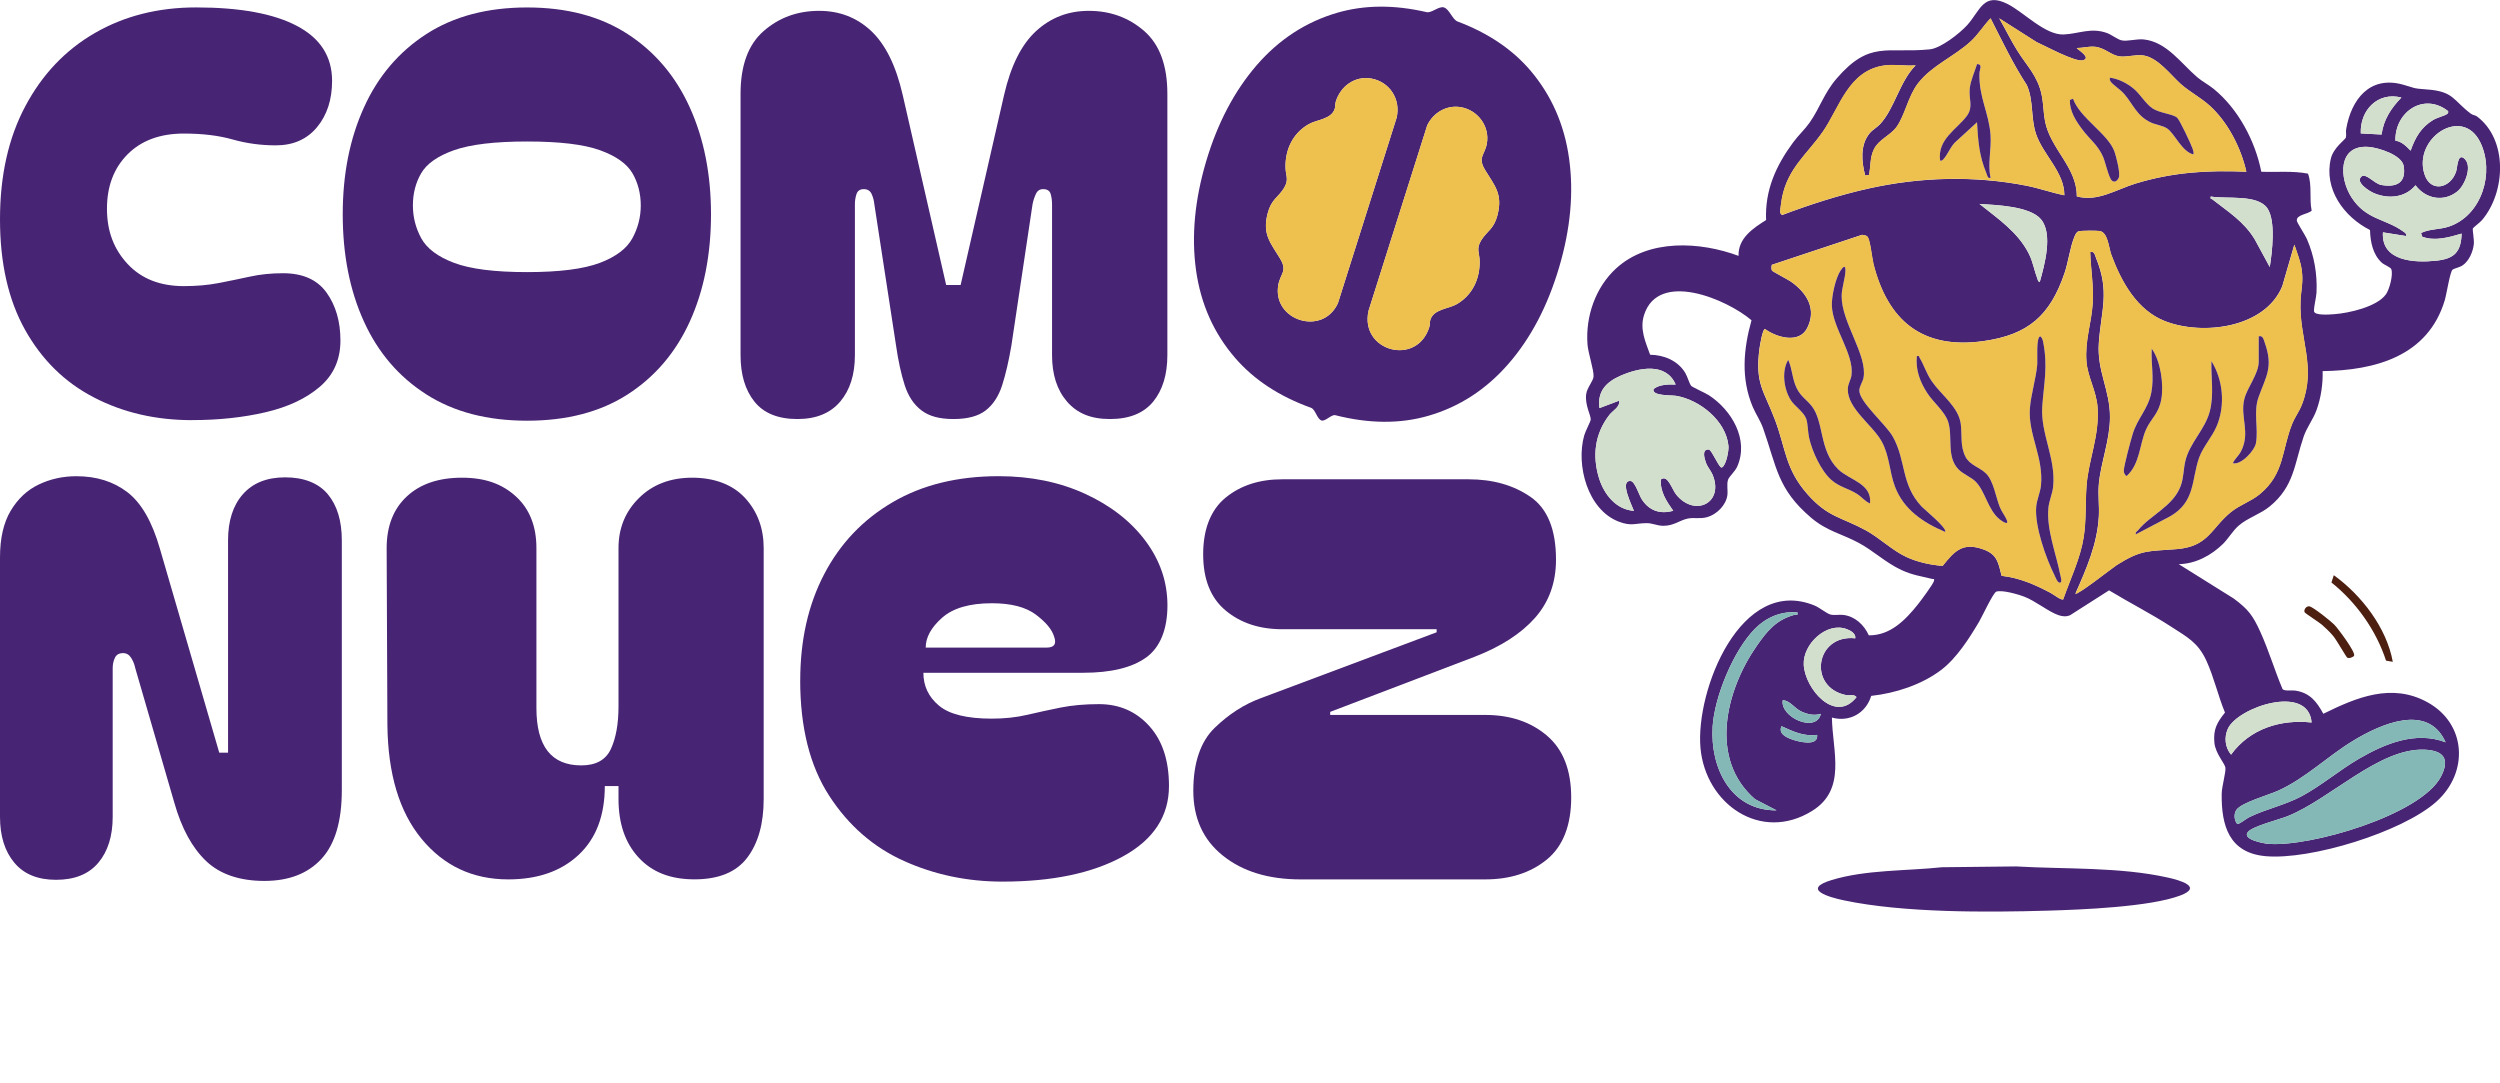 <svg width="127" height="55" viewBox="0 0 127 55" fill="none" xmlns="http://www.w3.org/2000/svg">
<g clip-path="url(#clip0_69_462)">
<path d="M89.717 11.175C89.654 9.655 90.221 8.414 91.099 7.224C91.352 6.88 91.679 6.583 91.925 6.234C92.452 5.485 92.658 4.731 93.309 3.979C94.988 2.04 95.849 2.724 98.032 2.507C98.589 2.453 99.553 1.696 99.933 1.277C100.595 0.542 100.755 -0.424 101.998 0.21C102.81 0.624 103.902 1.793 104.838 1.751C105.618 1.715 106.217 1.383 107.037 1.678C107.264 1.76 107.575 2.01 107.788 2.052C108.076 2.111 108.533 1.967 108.898 2.003C110.064 2.12 110.814 3.237 111.617 3.92C111.87 4.135 112.202 4.309 112.46 4.519C113.698 5.532 114.565 7.155 114.874 8.725C115.665 8.755 116.463 8.67 117.246 8.821C117.466 9.424 117.302 10.079 117.433 10.701C117.255 10.883 116.648 10.899 116.679 11.21C116.688 11.316 117.105 11.943 117.192 12.146C117.566 13.01 117.721 13.917 117.679 14.86C117.667 15.112 117.538 15.583 117.552 15.805C117.566 16.045 118.367 15.976 118.585 15.96C119.329 15.906 120.753 15.585 121.205 14.952C121.385 14.7 121.58 13.964 121.479 13.677C121.444 13.573 121.111 13.453 120.997 13.347C120.538 12.93 120.413 12.28 120.397 11.686C119.079 11.022 118.035 9.608 118.409 8.051C118.54 7.504 119.135 7.092 119.168 6.993C119.205 6.875 119.161 6.705 119.184 6.569C119.439 5.056 120.376 3.836 122.055 4.295C122.682 4.467 122.535 4.493 123.261 4.542C124.659 4.637 124.6 5.084 125.52 5.777C125.614 5.848 125.745 5.852 125.825 5.911C127.407 7.089 127.295 9.761 126.084 11.184C125.995 11.29 125.635 11.564 125.621 11.604C125.597 11.679 125.693 12.181 125.67 12.402C125.63 12.782 125.431 13.251 125.11 13.474C124.944 13.59 124.703 13.62 124.588 13.703C124.462 13.797 124.282 14.966 124.193 15.255C123.343 18.092 120.666 18.818 117.99 18.853C118.009 19.506 117.903 20.22 117.679 20.835C117.505 21.311 117.189 21.702 117.023 22.187C116.55 23.57 116.548 24.713 115.297 25.731C114.813 26.124 114.157 26.317 113.712 26.713C113.417 26.975 113.202 27.359 112.933 27.625C112.333 28.216 111.532 28.645 110.68 28.659L113.473 30.405C114.199 30.945 114.438 31.251 114.813 32.073C115.248 33.025 115.548 34.045 115.955 35.009C116.065 35.122 116.435 35.053 116.627 35.087C117.351 35.204 117.693 35.652 118.025 36.26C119.709 35.428 121.493 34.681 123.3 35.666C125.307 36.759 125.422 39.247 123.766 40.727C122.041 42.268 117.358 43.705 115.084 43.493C113.246 43.323 112.839 41.959 112.862 40.317C112.867 39.961 113.075 39.252 113.052 39.002C113.033 38.8 112.546 38.279 112.492 37.742C112.424 37.059 112.619 36.708 113.029 36.199C112.677 35.348 112.467 34.396 112.085 33.565C111.661 32.639 111.116 32.368 110.301 31.84C109.278 31.175 108.184 30.622 107.14 29.99L105.164 31.251C104.972 31.338 104.768 31.317 104.574 31.251C104.082 31.088 103.403 30.527 102.825 30.308C102.506 30.188 101.722 29.96 101.415 30.054C101.256 30.104 100.691 31.324 100.546 31.569C100.048 32.417 99.397 33.435 98.617 34.029C97.626 34.783 96.287 35.218 95.058 35.35C94.791 36.227 93.955 36.7 93.061 36.453C93.087 38.157 93.824 40.098 92.056 41.194C89.448 42.812 86.633 40.842 86.383 37.984C86.13 35.08 88.427 29.215 92.185 30.763C92.426 30.862 92.81 31.175 92.984 31.218C93.189 31.27 93.433 31.211 93.651 31.239C94.243 31.317 94.697 31.746 94.936 32.276C96.039 32.283 96.795 31.494 97.434 30.697C97.573 30.525 98.226 29.646 98.249 29.505C98.273 29.364 98.221 29.427 98.156 29.411C97.58 29.267 97.165 29.22 96.603 28.961C95.807 28.596 95.175 27.981 94.419 27.575C93.548 27.109 92.808 26.984 92.002 26.298C90.288 24.84 90.258 23.718 89.57 21.768C89.427 21.362 89.2 21.049 89.038 20.667C88.432 19.228 88.565 17.739 88.977 16.269C87.732 15.204 84.248 13.715 83.519 16C83.29 16.723 83.585 17.35 83.826 18.021C84.538 18.031 85.247 18.326 85.617 18.954C85.72 19.129 85.826 19.501 85.912 19.6C85.973 19.671 86.629 19.961 86.811 20.078C87.963 20.828 88.865 22.331 88.247 23.711C88.141 23.949 87.832 24.216 87.783 24.376C87.708 24.611 87.783 24.908 87.75 25.16C87.682 25.667 87.205 26.136 86.727 26.27C86.362 26.374 86.06 26.277 85.739 26.343C85.318 26.43 85.034 26.718 84.475 26.711C84.194 26.706 83.92 26.574 83.662 26.576C83.079 26.576 82.88 26.746 82.241 26.503C80.656 25.905 80.049 23.634 80.478 22.119C80.536 21.914 80.799 21.412 80.808 21.322C80.827 21.103 80.501 20.578 80.579 20.017C80.623 19.692 80.939 19.35 80.953 19.131C80.974 18.797 80.677 17.941 80.644 17.487C80.541 16.066 81.052 14.591 82.105 13.63C83.756 12.124 86.355 12.27 88.319 12.998C88.287 12.101 89.064 11.589 89.727 11.172L89.717 11.175ZM102.471 2.559C102.967 3.36 103.511 3.84 103.717 4.825C103.81 5.266 103.803 5.723 103.888 6.161C104.162 7.572 105.513 8.496 105.501 9.976C106.552 10.27 107.505 9.625 108.493 9.323C110.376 8.75 112.151 8.64 114.115 8.725C113.841 7.506 113.171 6.196 112.242 5.36C111.792 4.957 111.212 4.653 110.774 4.26C110.275 3.81 109.615 2.929 108.894 2.82C108.477 2.757 108.027 2.919 107.664 2.865C107.219 2.799 106.91 2.413 106.402 2.375C106.081 2.351 105.805 2.443 105.494 2.441C105.594 2.556 106.231 2.926 105.829 3.061C105.449 3.185 103.885 2.323 103.454 2.137L101.56 0.933C101.872 1.47 102.143 2.036 102.471 2.561V2.559ZM92.588 6.71C91.806 7.832 90.829 8.534 90.527 10.044C90.504 10.157 90.429 10.692 90.436 10.772C90.443 10.852 90.473 10.878 90.532 10.925C91.944 10.39 93.461 9.903 94.936 9.575C97.561 8.991 100.305 8.918 102.946 9.436C103.593 9.563 104.225 9.792 104.871 9.921C104.871 8.743 103.796 7.879 103.433 6.811C103.157 6.003 103.319 5.117 102.965 4.326C102.258 3.242 101.71 2.083 101.122 0.931C100.769 1.301 100.502 1.743 100.125 2.095C99.291 2.867 98.146 3.32 97.439 4.234C96.931 4.889 96.774 5.862 96.341 6.46C96.041 6.873 95.442 7.087 95.201 7.577C94.981 8.022 95.046 8.447 94.943 8.889L94.754 8.918C94.566 8.225 94.489 7.37 94.971 6.781C95.133 6.583 95.348 6.479 95.505 6.312C96.243 5.523 96.507 4.13 97.315 3.322C96.828 3.364 96.259 3.266 95.784 3.322C93.906 3.546 93.459 5.473 92.592 6.712L92.588 6.71ZM120.982 6.833C121.088 6.067 121.467 5.497 121.989 4.955C120.788 4.651 119.882 5.596 119.926 6.778L120.982 6.835V6.833ZM122.458 7.655C122.687 6.998 122.984 6.467 123.596 6.098C123.802 5.973 124.179 5.881 124.298 5.798C124.364 5.754 124.378 5.723 124.364 5.645C123.127 4.674 121.654 5.683 121.685 7.146C122.008 7.186 122.244 7.433 122.46 7.655H122.458ZM121.053 11.806C120.959 13.288 122.678 13.359 123.762 13.243C124.673 13.149 125.024 12.803 125.05 11.867C124.42 12.054 123.689 12.268 123.05 12.025L122.989 11.837C123.432 11.618 123.921 11.674 124.413 11.507C126.084 10.939 126.74 8.758 126 7.233C125.087 5.358 122.591 7.012 123.158 8.835C123.457 9.801 124.478 9.582 124.769 8.72C124.839 8.51 124.843 7.813 125.148 8.025C125.642 8.371 125.225 9.412 124.832 9.726C124.134 10.28 123.228 10.107 122.708 9.412C122.186 10.042 121.345 10.119 120.615 9.82C120.376 9.721 119.634 9.264 119.957 8.972C120.186 8.765 120.603 9.332 120.973 9.398C121.739 9.53 122.242 9.29 122.109 8.442C122.02 7.872 120.83 7.504 120.332 7.464C118.76 7.339 118.817 9.043 119.463 10.037C120.2 11.172 121.17 11.102 122.071 11.75C122.158 11.811 122.259 11.863 122.237 11.99L121.05 11.802L121.053 11.806ZM112.385 10.126C113.183 10.751 113.998 11.255 114.543 12.164L115.304 13.566C115.424 12.815 115.621 11.213 115.18 10.579C114.675 9.853 113.082 10.124 112.307 9.983C112.27 10.129 112.333 10.086 112.387 10.126H112.385ZM103.068 12.895C103.274 13.302 103.342 13.757 103.499 14.16C103.525 14.226 103.525 14.311 103.621 14.32C103.859 13.477 104.302 11.886 103.684 11.144C103.122 10.466 101.382 10.416 100.558 10.36C101.49 11.107 102.513 11.79 103.068 12.895ZM94.59 11.929L90.01 13.451C89.979 13.503 89.982 13.689 90.012 13.743C90.04 13.792 90.829 14.2 90.981 14.308C91.778 14.869 92.3 15.691 91.801 16.669C91.387 17.48 90.239 17.138 89.656 16.712C89.537 16.721 89.403 17.546 89.382 17.692C89.139 19.513 89.614 19.848 90.174 21.344C90.722 22.809 90.689 23.822 91.813 25.099C92.859 26.287 93.541 26.261 94.789 26.944C95.482 27.323 96.114 27.95 96.828 28.287C97.39 28.551 98.069 28.702 98.685 28.744C99.298 27.971 99.72 27.531 100.762 27.912C101.462 28.169 101.511 28.581 101.68 29.251C102.6 29.354 103.377 29.698 104.183 30.127C104.302 30.191 104.721 30.513 104.808 30.445C105.168 29.416 105.681 28.367 105.85 27.281C105.986 26.393 105.927 25.53 105.995 24.659C106.098 23.332 106.655 22.14 106.554 20.698C106.498 19.866 106.053 19.152 105.99 18.373C105.906 17.296 106.241 16.434 106.306 15.418C106.365 14.542 106.206 13.679 106.18 12.805C106.4 12.751 106.407 12.935 106.477 13.104C107.184 14.834 106.735 15.753 106.618 17.428C106.519 18.856 107.191 19.81 107.184 21.2C107.177 22.392 106.716 23.497 106.618 24.597C106.571 25.12 106.648 25.702 106.618 26.232C106.54 27.646 105.99 28.888 105.428 30.158C105.527 30.252 107.301 28.85 107.519 28.711C108.802 27.893 109.146 28.016 110.582 27.893C112.195 27.759 112.312 26.84 113.333 26.009C113.79 25.639 114.34 25.479 114.801 25.097C116.056 24.053 115.899 22.875 116.44 21.527C116.576 21.191 116.789 20.917 116.927 20.571C117.693 18.634 116.78 17.199 116.864 15.289C116.89 14.721 117.014 14.337 116.925 13.717C116.862 13.272 116.695 12.848 116.55 12.428L115.937 14.544C115.052 16.674 111.881 17.058 109.973 16.311C108.554 15.755 107.763 14.313 107.255 12.947C107.119 12.581 107.086 11.79 106.648 11.733C106.484 11.712 105.726 11.71 105.594 11.75C105.473 11.787 105.421 11.929 105.377 12.035C105.161 12.541 105.07 13.305 104.88 13.863C104.147 16.024 103.038 17.006 100.762 17.326C97.648 17.765 95.889 16.29 95.159 13.364C95.088 13.079 95.002 12.15 94.85 12.009C94.784 11.948 94.669 11.941 94.583 11.926L94.59 11.929ZM82.253 20.356C82.299 20.686 81.936 20.846 81.754 21.08C81.016 22.032 80.878 23.155 81.234 24.303C81.487 25.113 82.1 25.893 83.002 25.95C82.911 25.698 82.246 24.378 82.843 24.437C83.056 24.458 83.269 25.163 83.412 25.38C83.793 25.95 84.332 26.129 85.001 25.95C84.669 25.479 84.32 24.967 84.374 24.357C84.721 24.084 84.934 24.861 85.158 25.134C86.114 26.294 87.6 25.533 86.994 24.105C86.907 23.902 86.739 23.726 86.659 23.497C86.58 23.268 86.439 22.807 86.814 22.835C86.985 22.899 87.343 23.808 87.469 23.749C87.687 23.65 87.83 22.894 87.806 22.656C87.687 21.377 86.346 20.312 85.149 20.109C84.894 20.067 83.892 20.125 84.002 19.76C84.304 19.525 84.751 19.525 85.123 19.534C84.634 18.394 83.248 18.684 82.332 19.084C81.604 19.402 81.136 19.871 81.251 20.729L82.25 20.352L82.253 20.356ZM87.001 36.924C86.872 39.014 87.931 41.184 90.249 41.167L89.157 40.6C86.8 38.566 87.668 35.075 89.235 32.822C89.769 32.054 90.225 31.489 91.157 31.234C91.258 31.206 91.342 31.3 91.309 31.11C90.476 31.039 89.724 31.362 89.144 31.948C88.064 33.041 87.092 35.395 86.999 36.924H87.001ZM93.81 31.958C92.789 31.576 91.576 32.726 91.63 33.77C91.693 34.995 93.227 36.788 94.311 35.414C94.185 35.249 93.965 35.348 93.789 35.313C91.817 34.924 92.22 32.207 94.25 32.426C94.281 32.179 94.011 32.033 93.812 31.958H93.81ZM92.499 36.262C92.159 36.364 91.836 36.293 91.518 36.149C91.145 35.98 90.939 35.584 90.562 35.572C90.42 36.437 92.262 37.261 92.499 36.265V36.262ZM113.169 37.037C112.982 37.471 113.036 37.968 113.338 38.336C114.291 37.021 115.855 36.531 117.43 36.703C117.269 34.71 113.647 35.932 113.169 37.037ZM119.559 37.619C118.248 38.409 117.119 39.542 115.721 40.171C115.246 40.385 113.883 40.769 113.616 41.132C113.466 41.337 113.495 41.669 113.649 41.855C113.757 41.884 114.099 41.592 114.248 41.519C115.108 41.094 116.056 40.911 116.929 40.444C117.929 39.907 118.856 39.111 119.845 38.538C121.165 37.772 122.727 37.127 124.237 37.709C123.34 35.692 120.929 36.792 119.557 37.619H119.559ZM91 37.551C91.352 37.683 92.382 37.944 92.311 37.332C91.625 37.424 91.096 37.16 90.499 36.891C90.338 37.259 90.701 37.438 91 37.551ZM115.211 42.864C117.283 43.057 122.977 41.413 124.001 39.45C124.469 38.552 124.134 38.119 123.148 38.083C120.842 38.003 118.358 40.611 116.197 41.467C115.759 41.641 114.457 41.964 114.202 42.256C113.867 42.64 114.967 42.843 115.213 42.866L115.211 42.864Z" fill="#482474"/>
<path d="M102.445 44.014L98.65 44.056C96.837 44.249 94.798 44.174 93.047 44.706C91.492 45.178 92.92 45.58 93.672 45.738C96.674 46.374 100.928 46.353 104.028 46.261C105.749 46.212 109.219 46.073 110.76 45.491C111.94 45.046 110.692 44.706 110.13 44.581C107.681 44.035 104.937 44.16 102.445 44.016V44.014Z" fill="#482474"/>
<path d="M118.437 29.59C119.69 30.591 120.706 32.012 121.21 33.56L121.554 33.621C121.24 31.885 119.962 30.235 118.557 29.22L118.437 29.59Z" fill="#4C1F11"/>
<path d="M117.32 30.801C117.152 30.775 117.009 30.992 117.079 31.107C117.117 31.168 117.812 31.614 117.957 31.739C118.133 31.889 118.372 32.125 118.522 32.302C118.688 32.497 119.184 33.371 119.238 33.407C119.329 33.466 119.54 33.388 119.587 33.31C119.685 33.145 118.763 31.918 118.585 31.736C118.407 31.555 117.508 30.834 117.32 30.803V30.801Z" fill="#4C1F11"/>
<path d="M95.166 13.366C95.896 16.292 97.655 17.767 100.769 17.329C103.045 17.008 104.154 16.028 104.887 13.865C105.077 13.309 105.168 12.546 105.384 12.037C105.428 11.931 105.48 11.79 105.602 11.752C105.733 11.712 106.491 11.714 106.655 11.736C107.091 11.792 107.126 12.586 107.262 12.949C107.77 14.313 108.559 15.755 109.98 16.313C111.888 17.063 115.059 16.676 115.944 14.546L116.557 12.431C116.702 12.85 116.871 13.274 116.932 13.719C117.018 14.341 116.894 14.723 116.871 15.291C116.787 17.202 117.7 18.634 116.934 20.573C116.798 20.919 116.583 21.193 116.447 21.53C115.906 22.877 116.063 24.055 114.808 25.099C114.347 25.481 113.797 25.641 113.34 26.011C112.319 26.843 112.202 27.759 110.589 27.896C109.153 28.016 108.812 27.896 107.526 28.713C107.308 28.852 105.531 30.254 105.435 30.16C105.997 28.89 106.547 27.648 106.625 26.235C106.653 25.705 106.576 25.123 106.625 24.6C106.723 23.502 107.184 22.397 107.191 21.202C107.198 19.814 106.526 18.858 106.625 17.43C106.742 15.755 107.191 14.836 106.484 13.107C106.414 12.937 106.409 12.753 106.187 12.808C106.213 13.679 106.372 14.544 106.313 15.42C106.248 16.436 105.911 17.298 105.997 18.375C106.058 19.155 106.503 19.869 106.561 20.7C106.66 22.145 106.105 23.334 106.002 24.661C105.934 25.533 105.995 26.395 105.857 27.283C105.688 28.369 105.175 29.418 104.815 30.447C104.728 30.513 104.309 30.193 104.19 30.129C103.384 29.701 102.607 29.357 101.687 29.253C101.516 28.584 101.469 28.172 100.769 27.915C99.729 27.533 99.308 27.974 98.692 28.746C98.076 28.704 97.397 28.553 96.835 28.289C96.119 27.955 95.487 27.326 94.796 26.946C93.548 26.263 92.864 26.289 91.82 25.102C90.694 23.822 90.726 22.811 90.181 21.346C89.621 19.85 89.146 19.513 89.389 17.694C89.408 17.548 89.544 16.721 89.663 16.714C90.249 17.14 91.394 17.482 91.808 16.672C92.307 15.694 91.785 14.869 90.989 14.311C90.836 14.202 90.047 13.795 90.019 13.745C89.989 13.691 89.986 13.505 90.017 13.453L94.597 11.931C94.683 11.943 94.798 11.952 94.864 12.014C95.013 12.155 95.1 13.086 95.173 13.368L95.166 13.366ZM97.62 25.733C96.559 24.604 96.838 23.396 96.154 22.178C95.807 21.558 94.445 20.413 94.454 19.831C94.459 19.612 94.634 19.386 94.669 19.176C94.868 18.029 93.55 16.382 93.555 15.041C93.555 14.636 93.749 14.096 93.749 13.722C93.749 13.422 93.613 13.578 93.508 13.731C93.243 14.115 93.037 15.079 93.058 15.545C93.112 16.69 94.194 17.991 94.056 19.058C94.025 19.294 93.876 19.494 93.868 19.756C93.845 20.757 95.14 21.596 95.592 22.427C95.997 23.17 95.974 23.942 96.261 24.708C96.702 25.884 97.699 26.548 98.809 27.017C98.966 26.859 97.741 25.86 97.62 25.731V25.733ZM114.743 18.375C114.743 18.992 114.152 19.692 114.01 20.279C113.787 21.191 114.34 21.973 113.839 22.936C113.729 23.148 113.525 23.309 113.429 23.53C113.85 23.638 114.534 22.887 114.602 22.51C114.735 21.777 114.466 20.931 114.731 20.187C115.105 19.129 115.494 18.667 115.056 17.43C114.995 17.258 114.958 17.023 114.743 17.086V18.375ZM103.494 18.502C103.429 19.251 103.166 20.055 103.117 20.764C103.026 22.069 103.822 23.235 103.682 24.663C103.646 25.012 103.471 25.387 103.44 25.74C103.351 26.711 103.937 28.367 104.379 29.244C104.424 29.333 104.52 29.62 104.651 29.599C104.782 29.578 104.674 29.274 104.663 29.21C104.457 28.139 103.951 26.892 104.058 25.797C104.091 25.45 104.265 25.076 104.3 24.72C104.445 23.266 103.649 22.029 103.747 20.642C103.831 19.456 104.037 18.637 103.794 17.385C103.773 17.279 103.742 17.159 103.653 17.088C103.429 17.088 103.513 18.309 103.497 18.502H103.494ZM109.289 19.93C109.13 20.773 108.582 21.249 108.339 22.053C108.245 22.364 107.887 23.678 107.889 23.919C107.889 24.034 107.943 24.117 108.027 24.187C108.72 23.579 108.685 22.545 109.027 21.801C109.287 21.238 109.652 21.033 109.79 20.305C109.928 19.577 109.772 18.349 109.308 17.713C109.268 18.481 109.434 19.162 109.289 19.928V19.93ZM97.91 19.975C98.214 20.444 98.797 20.903 98.966 21.426C99.214 22.197 98.865 23.205 99.495 23.848C99.727 24.084 100.153 24.249 100.371 24.475C100.865 24.984 100.982 25.907 101.591 26.39C101.703 26.48 102.073 26.725 101.944 26.414C101.86 26.211 101.684 25.994 101.591 25.761C101.385 25.248 101.277 24.451 100.902 24.065C100.603 23.756 100.078 23.634 99.86 23.229C99.563 22.677 99.682 22.1 99.607 21.534C99.493 20.67 98.617 20.069 98.135 19.369C97.849 18.954 97.739 18.538 97.514 18.172C97.474 18.106 97.516 18.062 97.374 18.092C97.308 18.79 97.538 19.402 97.91 19.972V19.975ZM93.382 23.839C92.398 22.87 92.674 21.417 92.026 20.613C91.768 20.293 91.49 20.151 91.279 19.73C91.04 19.249 91.059 18.754 90.843 18.283C90.495 18.849 90.623 19.789 90.984 20.34C91.178 20.639 91.63 20.929 91.754 21.264C91.848 21.518 91.836 21.933 91.906 22.244C92.061 22.932 92.506 23.909 93.033 24.378C93.428 24.732 93.899 24.814 94.33 25.085C94.58 25.243 94.74 25.467 94.997 25.575C95.112 24.555 93.939 24.392 93.379 23.839H93.382ZM110.238 26.23C111.535 25.49 111.319 24.357 111.713 23.25C111.909 22.698 112.375 22.194 112.609 21.636C113.047 20.592 112.935 19.301 112.338 18.344C112.312 19.211 112.478 20.041 112.254 20.901C112.01 21.829 111.235 22.484 111.013 23.424C110.912 23.851 110.933 24.272 110.774 24.694C110.385 25.726 109.259 26.148 108.62 26.927C108.561 26.998 108.467 27.029 108.496 27.147L110.24 26.23H110.238Z" fill="#EEC04E"/>
<path d="M97.311 3.317C96.503 4.125 96.24 5.518 95.501 6.307C95.344 6.474 95.126 6.578 94.967 6.776C94.484 7.367 94.564 8.22 94.749 8.913L94.939 8.885C95.044 8.442 94.976 8.018 95.196 7.572C95.437 7.085 96.037 6.87 96.336 6.456C96.772 5.857 96.927 4.884 97.435 4.229C98.142 3.317 99.287 2.865 100.12 2.09C100.497 1.739 100.764 1.296 101.118 0.926C101.705 2.078 102.253 3.237 102.96 4.321C103.312 5.113 103.152 5.996 103.429 6.807C103.794 7.874 104.869 8.739 104.866 9.917C104.22 9.787 103.588 9.559 102.942 9.431C100.3 8.911 97.554 8.986 94.932 9.57C93.456 9.898 91.939 10.386 90.527 10.92C90.471 10.873 90.438 10.847 90.431 10.767C90.424 10.687 90.501 10.152 90.523 10.039C90.827 8.529 91.801 7.829 92.583 6.705C93.447 5.466 93.894 3.539 95.775 3.315C96.25 3.258 96.819 3.357 97.306 3.315L97.311 3.317ZM100.066 4.488C100.008 5.023 100.254 5.414 99.935 5.864C99.444 6.557 98.409 7.056 98.561 8.159C98.659 8.18 98.69 8.128 98.748 8.065C98.942 7.85 99.116 7.396 99.371 7.184L100.434 6.211C100.488 7.132 100.544 7.926 100.907 8.786C100.951 8.889 100.965 9.08 101.122 9.038C100.97 8.305 101.172 7.598 101.122 6.87C101.045 5.732 100.523 4.952 100.558 3.723C100.563 3.532 100.738 3.263 100.436 3.254C100.317 3.64 100.111 4.083 100.066 4.486V4.488Z" fill="#EEC04E"/>
<path d="M103.454 2.135C103.885 2.321 105.449 3.185 105.829 3.058C106.231 2.924 105.594 2.554 105.494 2.439C105.805 2.439 106.082 2.349 106.402 2.373C106.913 2.41 107.222 2.797 107.664 2.863C108.027 2.917 108.479 2.757 108.894 2.818C109.615 2.926 110.275 3.807 110.774 4.257C111.209 4.651 111.792 4.955 112.242 5.358C113.171 6.194 113.841 7.504 114.115 8.722C112.151 8.637 110.373 8.746 108.493 9.321C107.505 9.622 106.552 10.268 105.501 9.973C105.51 8.494 104.162 7.57 103.888 6.159C103.803 5.721 103.808 5.263 103.717 4.823C103.511 3.838 102.967 3.357 102.471 2.556C102.143 2.029 101.872 1.463 101.56 0.928L103.454 2.132V2.135ZM107.241 4.17C107.341 4.305 107.732 4.568 107.901 4.764C108.374 5.308 108.542 5.885 109.264 6.222C109.509 6.338 109.879 6.38 110.088 6.524C110.49 6.8 110.832 7.7 111.429 7.846C111.446 7.737 111.415 7.648 111.383 7.549C111.303 7.318 110.732 6.1 110.6 5.98C110.392 5.791 109.704 5.746 109.35 5.508C108.976 5.256 108.73 4.78 108.367 4.486C108.039 4.22 107.608 4.001 107.184 3.946C107.17 4.043 107.184 4.092 107.243 4.17H107.241ZM105.15 5.077C105.131 5.643 105.452 6.138 105.784 6.58C106.161 7.085 106.576 7.365 106.838 7.971C106.948 8.225 107.126 9.024 107.276 9.165C107.426 9.306 107.571 9.175 107.636 9.021C107.723 8.816 107.505 7.954 107.416 7.704C107.093 6.797 105.66 6.003 105.309 5.016L105.152 5.077H105.15Z" fill="#EEC04E"/>
<path d="M81.253 20.733L82.253 20.356C82.299 20.686 81.936 20.846 81.754 21.08C81.016 22.032 80.878 23.155 81.234 24.303C81.487 25.113 82.1 25.893 83.002 25.95C82.91 25.698 82.246 24.378 82.843 24.437C83.056 24.458 83.269 25.163 83.412 25.38C83.793 25.95 84.332 26.129 85.001 25.95C84.669 25.479 84.32 24.967 84.374 24.357C84.721 24.084 84.934 24.861 85.158 25.134C86.114 26.294 87.6 25.533 86.994 24.105C86.907 23.902 86.739 23.726 86.659 23.497C86.58 23.268 86.439 22.807 86.814 22.835C86.985 22.899 87.343 23.808 87.469 23.749C87.687 23.65 87.83 22.894 87.806 22.656C87.687 21.377 86.345 20.312 85.149 20.109C84.894 20.067 83.892 20.125 84.002 19.76C84.304 19.525 84.751 19.525 85.123 19.534C84.634 18.394 83.248 18.684 82.332 19.084C81.604 19.402 81.136 19.871 81.251 20.729L81.253 20.733Z" fill="#D3DFCD"/>
<path d="M122.24 11.995L121.053 11.806C120.959 13.288 122.678 13.359 123.762 13.243C124.673 13.149 125.024 12.803 125.05 11.867C124.42 12.054 123.689 12.268 123.05 12.025L122.989 11.837C123.432 11.618 123.921 11.674 124.413 11.507C126.084 10.939 126.74 8.758 126 7.233C125.087 5.358 122.591 7.012 123.158 8.835C123.457 9.801 124.478 9.582 124.769 8.72C124.839 8.51 124.843 7.813 125.148 8.025C125.642 8.371 125.225 9.412 124.832 9.726C124.134 10.28 123.228 10.107 122.708 9.412C122.186 10.042 121.345 10.119 120.615 9.82C120.376 9.721 119.634 9.264 119.957 8.972C120.186 8.765 120.603 9.332 120.973 9.398C121.739 9.53 122.242 9.29 122.109 8.442C122.02 7.872 120.83 7.504 120.332 7.464C118.76 7.339 118.817 9.043 119.463 10.037C120.2 11.172 121.17 11.102 122.071 11.75C122.158 11.811 122.259 11.863 122.237 11.99L122.24 11.995Z" fill="#D3DFCD"/>
<path d="M114.199 42.254C113.864 42.638 114.965 42.84 115.211 42.864C117.283 43.057 122.977 41.413 124.001 39.45C124.469 38.552 124.134 38.119 123.148 38.083C120.842 38.003 118.358 40.611 116.197 41.467C115.759 41.641 114.457 41.964 114.202 42.256L114.199 42.254Z" fill="#84B8B6"/>
<path d="M124.239 37.709C123.343 35.692 120.931 36.792 119.559 37.619C118.248 38.409 117.119 39.542 115.721 40.171C115.246 40.385 113.883 40.769 113.616 41.132C113.466 41.337 113.495 41.669 113.649 41.855C113.757 41.884 114.099 41.592 114.248 41.519C115.108 41.094 116.056 40.911 116.929 40.444C117.929 39.907 118.856 39.111 119.845 38.538C121.165 37.772 122.727 37.127 124.237 37.709H124.239Z" fill="#84B8B6"/>
<path d="M89.146 31.946C88.066 33.039 87.095 35.393 87.001 36.922C86.872 39.012 87.931 41.182 90.249 41.165L89.157 40.597C86.8 38.564 87.668 35.072 89.235 32.82C89.769 32.052 90.225 31.486 91.157 31.232C91.258 31.204 91.342 31.298 91.309 31.107C90.476 31.037 89.724 31.359 89.144 31.946H89.146Z" fill="#84B8B6"/>
<path d="M117.428 36.703C117.267 34.71 113.644 35.932 113.167 37.037C112.979 37.471 113.033 37.968 113.335 38.336C114.288 37.021 115.852 36.531 117.428 36.703Z" fill="#D3DFCD"/>
<path d="M100.558 10.36C101.49 11.107 102.513 11.79 103.068 12.895C103.274 13.302 103.342 13.757 103.499 14.16C103.525 14.226 103.525 14.311 103.621 14.32C103.859 13.477 104.302 11.886 103.684 11.144C103.122 10.466 101.382 10.416 100.558 10.36Z" fill="#D3DFCD"/>
<path d="M94.248 32.426C94.278 32.179 94.009 32.033 93.81 31.958C92.789 31.576 91.576 32.726 91.63 33.77C91.693 34.995 93.227 36.788 94.311 35.414C94.185 35.249 93.965 35.348 93.789 35.313C91.817 34.924 92.22 32.207 94.25 32.426H94.248Z" fill="#D3DFCD"/>
<path d="M112.305 9.983C112.268 10.129 112.331 10.086 112.385 10.126C113.183 10.751 113.998 11.255 114.543 12.164L115.304 13.566C115.424 12.815 115.621 11.213 115.18 10.579C114.675 9.853 113.082 10.124 112.307 9.983H112.305Z" fill="#D3DFCD"/>
<path d="M121.685 7.148C122.008 7.188 122.244 7.436 122.46 7.657C122.689 7 122.987 6.47 123.598 6.1C123.804 5.975 124.181 5.883 124.3 5.801C124.366 5.756 124.38 5.725 124.366 5.647C123.13 4.677 121.657 5.685 121.687 7.148H121.685Z" fill="#D3DFCD"/>
<path d="M119.929 6.776L120.985 6.833C121.09 6.067 121.469 5.497 121.992 4.955C120.79 4.651 119.884 5.596 119.929 6.778V6.776Z" fill="#D3DFCD"/>
<path d="M90.562 35.572C90.42 36.437 92.262 37.261 92.499 36.265C92.159 36.366 91.836 36.295 91.518 36.151C91.145 35.982 90.939 35.586 90.562 35.574V35.572Z" fill="#84B8B6"/>
<path d="M90.499 36.891C90.338 37.259 90.701 37.438 91 37.551C91.351 37.683 92.382 37.944 92.311 37.332C91.625 37.424 91.096 37.16 90.499 36.891Z" fill="#84B8B6"/>
<path d="M98.809 27.022C98.966 26.864 97.741 25.865 97.62 25.735C96.559 24.607 96.838 23.398 96.154 22.18C95.807 21.56 94.445 20.415 94.454 19.833C94.459 19.614 94.634 19.388 94.669 19.178C94.868 18.031 93.55 16.384 93.555 15.043C93.555 14.638 93.749 14.099 93.749 13.724C93.749 13.425 93.613 13.58 93.508 13.733C93.243 14.117 93.037 15.081 93.058 15.548C93.112 16.693 94.194 17.993 94.056 19.061C94.025 19.296 93.876 19.496 93.868 19.758C93.845 20.759 95.14 21.598 95.592 22.43C95.997 23.172 95.974 23.945 96.261 24.71C96.702 25.886 97.699 26.55 98.809 27.019V27.022Z" fill="#482474"/>
<path d="M103.651 17.088C103.426 17.088 103.511 18.309 103.494 18.502C103.429 19.251 103.166 20.055 103.117 20.764C103.026 22.069 103.822 23.235 103.682 24.663C103.646 25.012 103.471 25.387 103.44 25.74C103.351 26.711 103.937 28.367 104.379 29.244C104.424 29.333 104.52 29.62 104.651 29.599C104.782 29.578 104.674 29.274 104.663 29.21C104.457 28.139 103.951 26.892 104.059 25.797C104.091 25.45 104.265 25.076 104.3 24.72C104.445 23.266 103.649 22.029 103.747 20.642C103.831 19.456 104.037 18.637 103.794 17.385C103.773 17.279 103.742 17.159 103.653 17.088H103.651Z" fill="#482474"/>
<path d="M97.374 18.095C97.308 18.792 97.537 19.405 97.91 19.975C98.214 20.444 98.797 20.903 98.966 21.426C99.214 22.197 98.865 23.205 99.495 23.848C99.727 24.084 100.153 24.249 100.371 24.475C100.865 24.984 100.982 25.907 101.591 26.39C101.703 26.48 102.073 26.725 101.944 26.414C101.86 26.211 101.684 25.994 101.591 25.761C101.385 25.248 101.277 24.451 100.902 24.065C100.602 23.756 100.078 23.634 99.86 23.228C99.563 22.677 99.682 22.1 99.607 21.534C99.493 20.67 98.617 20.069 98.135 19.369C97.849 18.954 97.739 18.538 97.514 18.172C97.474 18.106 97.516 18.062 97.374 18.092V18.095Z" fill="#482474"/>
<path d="M108.496 27.147L110.24 26.23C111.537 25.49 111.322 24.357 111.715 23.25C111.912 22.698 112.378 22.194 112.612 21.636C113.05 20.592 112.937 19.301 112.34 18.344C112.314 19.211 112.481 20.041 112.256 20.901C112.012 21.829 111.237 22.484 111.015 23.424C110.914 23.851 110.935 24.272 110.776 24.694C110.387 25.726 109.261 26.148 108.622 26.927C108.563 26.998 108.47 27.029 108.498 27.147H108.496Z" fill="#482474"/>
<path d="M94.997 25.575C95.112 24.555 93.939 24.392 93.379 23.839C92.396 22.87 92.672 21.417 92.023 20.613C91.766 20.293 91.487 20.151 91.277 19.73C91.038 19.249 91.056 18.754 90.841 18.283C90.492 18.849 90.621 19.789 90.981 20.34C91.176 20.639 91.628 20.929 91.752 21.264C91.846 21.518 91.834 21.933 91.904 22.244C92.059 22.932 92.504 23.909 93.03 24.378C93.426 24.732 93.897 24.814 94.328 25.085C94.578 25.243 94.737 25.467 94.995 25.575H94.997Z" fill="#482474"/>
<path d="M114.743 17.086V18.375C114.743 18.992 114.152 19.692 114.01 20.279C113.787 21.191 114.34 21.973 113.839 22.936C113.729 23.148 113.525 23.309 113.429 23.53C113.85 23.638 114.534 22.887 114.602 22.51C114.735 21.777 114.466 20.931 114.731 20.187C115.105 19.129 115.494 18.667 115.056 17.43C114.995 17.258 114.958 17.023 114.743 17.086Z" fill="#482474"/>
<path d="M109.308 17.715C109.268 18.483 109.434 19.164 109.289 19.93C109.13 20.773 108.582 21.249 108.339 22.053C108.245 22.364 107.887 23.678 107.889 23.919C107.889 24.034 107.943 24.117 108.027 24.187C108.72 23.579 108.685 22.545 109.027 21.801C109.287 21.238 109.652 21.033 109.79 20.305C109.929 19.577 109.772 18.349 109.308 17.713V17.715Z" fill="#482474"/>
<path d="M100.434 3.256C100.315 3.642 100.108 4.085 100.064 4.488C100.005 5.023 100.251 5.414 99.933 5.864C99.441 6.557 98.406 7.056 98.558 8.159C98.657 8.18 98.687 8.128 98.746 8.065C98.94 7.85 99.113 7.396 99.369 7.184L100.432 6.211C100.485 7.132 100.542 7.926 100.905 8.786C100.949 8.889 100.963 9.08 101.12 9.038C100.968 8.305 101.169 7.598 101.12 6.87C101.043 5.732 100.521 4.952 100.556 3.723C100.56 3.532 100.736 3.263 100.434 3.254V3.256Z" fill="#482474"/>
<path d="M107.182 3.946C107.168 4.043 107.182 4.092 107.241 4.17C107.341 4.305 107.732 4.568 107.901 4.764C108.374 5.308 108.542 5.885 109.264 6.222C109.509 6.338 109.879 6.38 110.088 6.524C110.49 6.8 110.832 7.7 111.429 7.846C111.446 7.737 111.415 7.648 111.383 7.549C111.303 7.318 110.732 6.1 110.6 5.98C110.392 5.791 109.704 5.746 109.35 5.508C108.976 5.256 108.73 4.78 108.367 4.486C108.039 4.22 107.608 4.001 107.184 3.946H107.182Z" fill="#482474"/>
<path d="M105.306 5.016L105.15 5.077C105.131 5.643 105.452 6.138 105.784 6.58C106.161 7.085 106.576 7.365 106.838 7.971C106.948 8.225 107.126 9.024 107.276 9.165C107.425 9.306 107.571 9.175 107.636 9.021C107.723 8.816 107.505 7.954 107.416 7.704C107.093 6.797 105.66 6.003 105.309 5.016H105.306Z" fill="#482474"/>
<path d="M9.766 21.344C7.916 21.344 6.252 20.96 4.77 20.189C3.287 19.421 2.124 18.276 1.274 16.756C0.424 15.237 0 13.366 0 11.144C0 8.922 0.428 7.005 1.288 5.391C2.147 3.777 3.325 2.537 4.826 1.673C6.327 0.808 8.038 0.377 9.963 0.377C12.19 0.377 13.896 0.69 15.086 1.317C16.275 1.944 16.87 2.874 16.87 4.109C16.87 5.058 16.615 5.843 16.107 6.458C15.596 7.075 14.899 7.384 14.011 7.384C13.257 7.384 12.524 7.285 11.817 7.085C11.11 6.884 10.284 6.785 9.34 6.785C8.132 6.785 7.179 7.137 6.481 7.839C5.783 8.541 5.434 9.462 5.434 10.602C5.434 11.743 5.783 12.659 6.481 13.408C7.179 14.16 8.132 14.535 9.34 14.535C9.982 14.535 10.572 14.483 11.11 14.379C11.649 14.275 12.175 14.165 12.695 14.052C13.215 13.938 13.775 13.88 14.379 13.88C15.379 13.88 16.114 14.207 16.587 14.862C17.057 15.517 17.294 16.33 17.294 17.298C17.294 18.267 16.945 19.051 16.247 19.647C15.55 20.246 14.629 20.677 13.487 20.943C12.344 21.209 11.103 21.341 9.764 21.341L9.766 21.344Z" fill="#482474"/>
<path d="M26.779 21.372C24.758 21.372 23.052 20.927 21.656 20.034C20.258 19.141 19.202 17.906 18.486 16.33C17.769 14.754 17.411 12.94 17.411 10.89C17.411 8.84 17.769 7.049 18.486 5.464C19.202 3.878 20.261 2.634 21.656 1.732C23.052 0.829 24.761 0.379 26.779 0.379C28.797 0.379 30.502 0.832 31.888 1.732C33.274 2.634 34.328 3.878 35.044 5.464C35.761 7.049 36.119 8.859 36.119 10.89C36.119 12.921 35.761 14.754 35.044 16.33C34.328 17.906 33.274 19.141 31.888 20.034C30.502 20.927 28.797 21.372 26.779 21.372ZM20.975 10.435C20.975 11.024 21.115 11.58 21.398 12.101C21.682 12.624 22.239 13.041 23.068 13.354C23.899 13.668 25.135 13.823 26.777 13.823C28.418 13.823 29.65 13.665 30.472 13.354C31.293 13.041 31.844 12.624 32.127 12.101C32.41 11.578 32.551 11.024 32.551 10.435C32.551 9.846 32.41 9.281 32.127 8.798C31.844 8.315 31.291 7.923 30.472 7.629C29.65 7.334 28.421 7.188 26.777 7.188C25.133 7.188 23.899 7.337 23.068 7.629C22.237 7.923 21.682 8.312 21.398 8.798C21.115 9.283 20.975 9.827 20.975 10.435Z" fill="#482474"/>
<path d="M40.507 21.287C39.526 21.287 38.798 20.992 38.327 20.404C37.854 19.814 37.62 19.028 37.62 18.04V4.766C37.62 3.324 38.011 2.259 38.795 1.576C39.577 0.893 40.516 0.551 41.612 0.551C42.649 0.551 43.532 0.893 44.258 1.576C44.984 2.259 45.518 3.343 45.857 4.823L48.065 14.478H48.8L51.008 4.823C51.348 3.341 51.891 2.259 52.636 1.576C53.38 0.893 54.272 0.551 55.31 0.551C56.403 0.551 57.342 0.893 58.126 1.576C58.908 2.259 59.302 3.324 59.302 4.766V18.04C59.302 19.028 59.061 19.817 58.581 20.404C58.098 20.992 57.368 21.287 56.387 21.287C55.406 21.287 54.717 20.992 54.207 20.404C53.696 19.814 53.444 19.028 53.444 18.04V10.379C53.444 10.19 53.42 10.013 53.373 9.851C53.326 9.691 53.198 9.608 52.992 9.608C52.821 9.608 52.699 9.688 52.624 9.851C52.549 10.013 52.49 10.188 52.453 10.379L51.378 17.557C51.245 18.337 51.09 19.006 50.912 19.565C50.732 20.125 50.453 20.552 50.077 20.846C49.7 21.141 49.152 21.287 48.435 21.287C47.719 21.287 47.194 21.141 46.808 20.846C46.422 20.552 46.138 20.125 45.958 19.565C45.778 19.004 45.632 18.335 45.52 17.557L44.417 10.379C44.398 10.19 44.352 10.013 44.277 9.851C44.202 9.691 44.068 9.608 43.881 9.608C43.694 9.608 43.57 9.688 43.513 9.851C43.457 10.013 43.429 10.188 43.429 10.379V18.04C43.429 19.028 43.179 19.817 42.68 20.404C42.179 20.992 41.458 21.287 40.514 21.287H40.507Z" fill="#482474"/>
<path d="M2.847 44.694C1.915 44.694 1.211 44.405 0.726 43.823C0.241 43.243 0 42.466 0 41.493V28.32C0 27.347 0.18 26.555 0.543 25.947C0.906 25.339 1.381 24.894 1.967 24.614C2.552 24.333 3.191 24.192 3.88 24.192C4.903 24.192 5.769 24.463 6.476 25.007C7.184 25.552 7.731 26.506 8.122 27.872L11.138 38.236H11.585V27.451C11.585 26.459 11.836 25.676 12.339 25.106C12.843 24.536 13.557 24.249 14.489 24.249C15.421 24.249 16.177 24.534 16.652 25.106C17.128 25.679 17.364 26.459 17.364 27.451V40.145C17.364 41.719 17.02 42.878 16.332 43.627C15.643 44.376 14.676 44.751 13.428 44.751C12.18 44.751 11.176 44.414 10.469 43.74C9.761 43.066 9.221 42.075 8.851 40.762L6.87 33.937C6.832 33.751 6.762 33.576 6.661 33.416C6.558 33.258 6.425 33.178 6.256 33.178C6.05 33.178 5.912 33.258 5.837 33.416C5.762 33.576 5.725 33.748 5.725 33.937V41.493C5.725 42.466 5.484 43.243 4.999 43.823C4.514 44.402 3.798 44.694 2.85 44.694H2.847Z" fill="#482474"/>
<path d="M25.822 44.673C24.019 44.673 22.55 43.988 21.417 42.614C20.284 41.241 19.706 39.311 19.68 36.823L19.642 27.844C19.642 26.73 19.984 25.855 20.666 25.219C21.347 24.585 22.281 24.267 23.466 24.267C24.651 24.267 25.512 24.585 26.208 25.219C26.903 25.855 27.25 26.73 27.25 27.844V35.968C27.25 37.911 28.008 38.882 29.528 38.882C30.275 38.882 30.776 38.604 31.034 38.046C31.291 37.49 31.42 36.769 31.42 35.888V27.842C31.42 26.831 31.766 25.983 32.462 25.297C33.157 24.611 34.059 24.267 35.166 24.267C36.274 24.267 37.22 24.611 37.849 25.297C38.479 25.985 38.795 26.833 38.795 27.842V40.59C38.795 41.834 38.519 42.826 37.964 43.564C37.409 44.301 36.515 44.671 35.281 44.671C34.047 44.671 33.124 44.301 32.443 43.564C31.759 42.826 31.42 41.834 31.42 40.59V39.931H30.724C30.724 41.434 30.28 42.6 29.392 43.429C28.505 44.259 27.313 44.673 25.819 44.673H25.822Z" fill="#482474"/>
<path d="M40.652 34.568C40.652 32.521 41.057 30.721 41.87 29.166C42.68 27.611 43.839 26.393 45.347 25.512C46.852 24.63 48.648 24.19 50.734 24.19C52.357 24.19 53.818 24.489 55.118 25.083C56.417 25.679 57.44 26.475 58.187 27.472C58.934 28.471 59.306 29.564 59.306 30.756C59.306 31.948 58.946 32.881 58.225 33.4C57.504 33.918 56.436 34.177 55.019 34.177H46.908C46.908 34.851 47.173 35.407 47.7 35.847C48.227 36.288 49.123 36.507 50.383 36.507C51.027 36.507 51.624 36.444 52.179 36.314C52.732 36.184 53.298 36.062 53.879 35.944C54.457 35.829 55.108 35.77 55.829 35.77C56.86 35.77 57.71 36.14 58.379 36.877C59.049 37.615 59.384 38.632 59.384 39.928C59.384 41.457 58.604 42.65 57.047 43.505C55.49 44.36 53.448 44.786 50.924 44.786C49.147 44.786 47.48 44.438 45.923 43.738C44.366 43.038 43.097 41.931 42.118 40.416C41.139 38.901 40.65 36.95 40.65 34.566L40.652 34.568ZM53.167 32.898C53.553 32.898 53.682 32.716 53.553 32.353C53.45 31.991 53.141 31.616 52.626 31.227C52.111 30.838 51.364 30.645 50.386 30.645C49.252 30.645 48.409 30.893 47.857 31.383C47.302 31.875 47.026 32.379 47.026 32.898H53.167Z" fill="#482474"/>
<path d="M66.066 44.673C64.444 44.673 63.13 44.273 62.126 43.469C61.121 42.666 60.62 41.566 60.62 40.166C60.62 38.767 60.981 37.678 61.702 36.978C62.423 36.279 63.207 35.775 64.057 35.464L72.981 32.12V31.965H65.139C63.98 31.965 63.02 31.647 62.261 31.013C61.5 30.379 61.121 29.425 61.121 28.157C61.121 26.89 61.5 25.903 62.261 25.281C63.02 24.659 63.98 24.348 65.139 24.348H74.603C75.839 24.348 76.888 24.647 77.75 25.241C78.612 25.837 79.045 26.899 79.045 28.428C79.045 29.595 78.691 30.579 77.982 31.383C77.272 32.186 76.249 32.846 74.912 33.364L67.574 36.163V36.319H75.453C76.715 36.319 77.757 36.667 78.581 37.367C79.405 38.067 79.817 39.115 79.817 40.515C79.817 41.914 79.405 42.989 78.581 43.663C77.757 44.336 76.715 44.673 75.453 44.673H66.066Z" fill="#482474"/>
<path d="M79.712 8.07C79.476 6.345 78.82 4.849 77.748 3.586C76.83 2.507 75.594 1.675 74.046 1.093C73.784 0.997 73.631 0.462 73.35 0.377C73.093 0.299 72.723 0.676 72.472 0.617C70.833 0.236 69.323 0.245 67.939 0.646C66.345 1.11 64.98 1.998 63.842 3.31C62.706 4.625 61.849 6.255 61.271 8.201C60.69 10.166 60.519 12.009 60.758 13.724C60.999 15.442 61.66 16.928 62.746 18.184C63.701 19.291 64.989 20.137 66.607 20.719C66.823 20.797 66.907 21.294 67.136 21.362C67.321 21.417 67.644 21.047 67.827 21.091C69.546 21.527 71.121 21.539 72.552 21.125C74.135 20.67 75.493 19.789 76.629 18.483C77.764 17.18 78.621 15.545 79.204 13.578C79.78 11.632 79.951 9.797 79.712 8.07ZM64.938 14.471C65.041 13.896 65.413 13.776 65.034 13.145C64.547 12.334 64.118 11.924 64.397 10.84C64.582 10.124 64.921 10.042 65.221 9.563C65.49 9.132 65.319 8.951 65.305 8.538C65.275 7.62 65.663 6.783 66.467 6.317C66.895 6.067 67.619 6.069 67.801 5.537C67.843 5.417 67.82 5.287 67.857 5.165C68.096 4.378 68.834 3.84 69.667 3.991C70.604 4.161 71.168 5.054 70.948 5.982L67.97 15.392C67.202 17.107 64.615 16.28 64.938 14.471ZM76.073 10.925C75.889 11.641 75.549 11.724 75.249 12.202C74.98 12.633 75.151 12.817 75.165 13.227C75.195 14.146 74.807 14.985 74.004 15.451C73.575 15.698 72.852 15.696 72.667 16.229C72.627 16.349 72.648 16.478 72.613 16.601C71.992 18.639 69.061 17.847 69.522 15.786L72.501 6.373C72.81 5.718 73.498 5.315 74.222 5.447C75.078 5.6 75.687 6.42 75.533 7.294C75.43 7.869 75.057 7.989 75.434 8.621C75.921 9.431 76.352 9.841 76.073 10.925Z" fill="#482474"/>
<path d="M76.074 10.925C75.889 11.641 75.549 11.724 75.249 12.202C74.98 12.633 75.151 12.817 75.165 13.227C75.195 14.146 74.807 14.985 74.004 15.451C73.575 15.698 72.852 15.696 72.667 16.229C72.627 16.349 72.648 16.478 72.613 16.601C71.992 18.639 69.061 17.847 69.522 15.786L72.501 6.373C72.81 5.718 73.498 5.315 74.222 5.447C75.078 5.6 75.687 6.42 75.533 7.294C75.43 7.869 75.057 7.989 75.434 8.621C75.921 9.431 76.352 9.841 76.074 10.925Z" fill="#EEC04E"/>
<path d="M70.948 5.982L67.97 15.392C67.202 17.107 64.615 16.28 64.938 14.471C65.041 13.896 65.413 13.776 65.034 13.145C64.547 12.334 64.118 11.924 64.397 10.84C64.582 10.124 64.921 10.042 65.221 9.563C65.49 9.132 65.319 8.951 65.305 8.538C65.275 7.62 65.663 6.783 66.467 6.317C66.895 6.067 67.619 6.069 67.801 5.537C67.843 5.417 67.82 5.287 67.857 5.165C68.096 4.378 68.834 3.84 69.667 3.991C70.604 4.161 71.168 5.054 70.948 5.982Z" fill="#EEC04E"/>
</g>
<defs>
<clipPath id="clip0_69_462">
<rect width="127" height="55" fill="white"/>
</clipPath>
</defs>
</svg>
